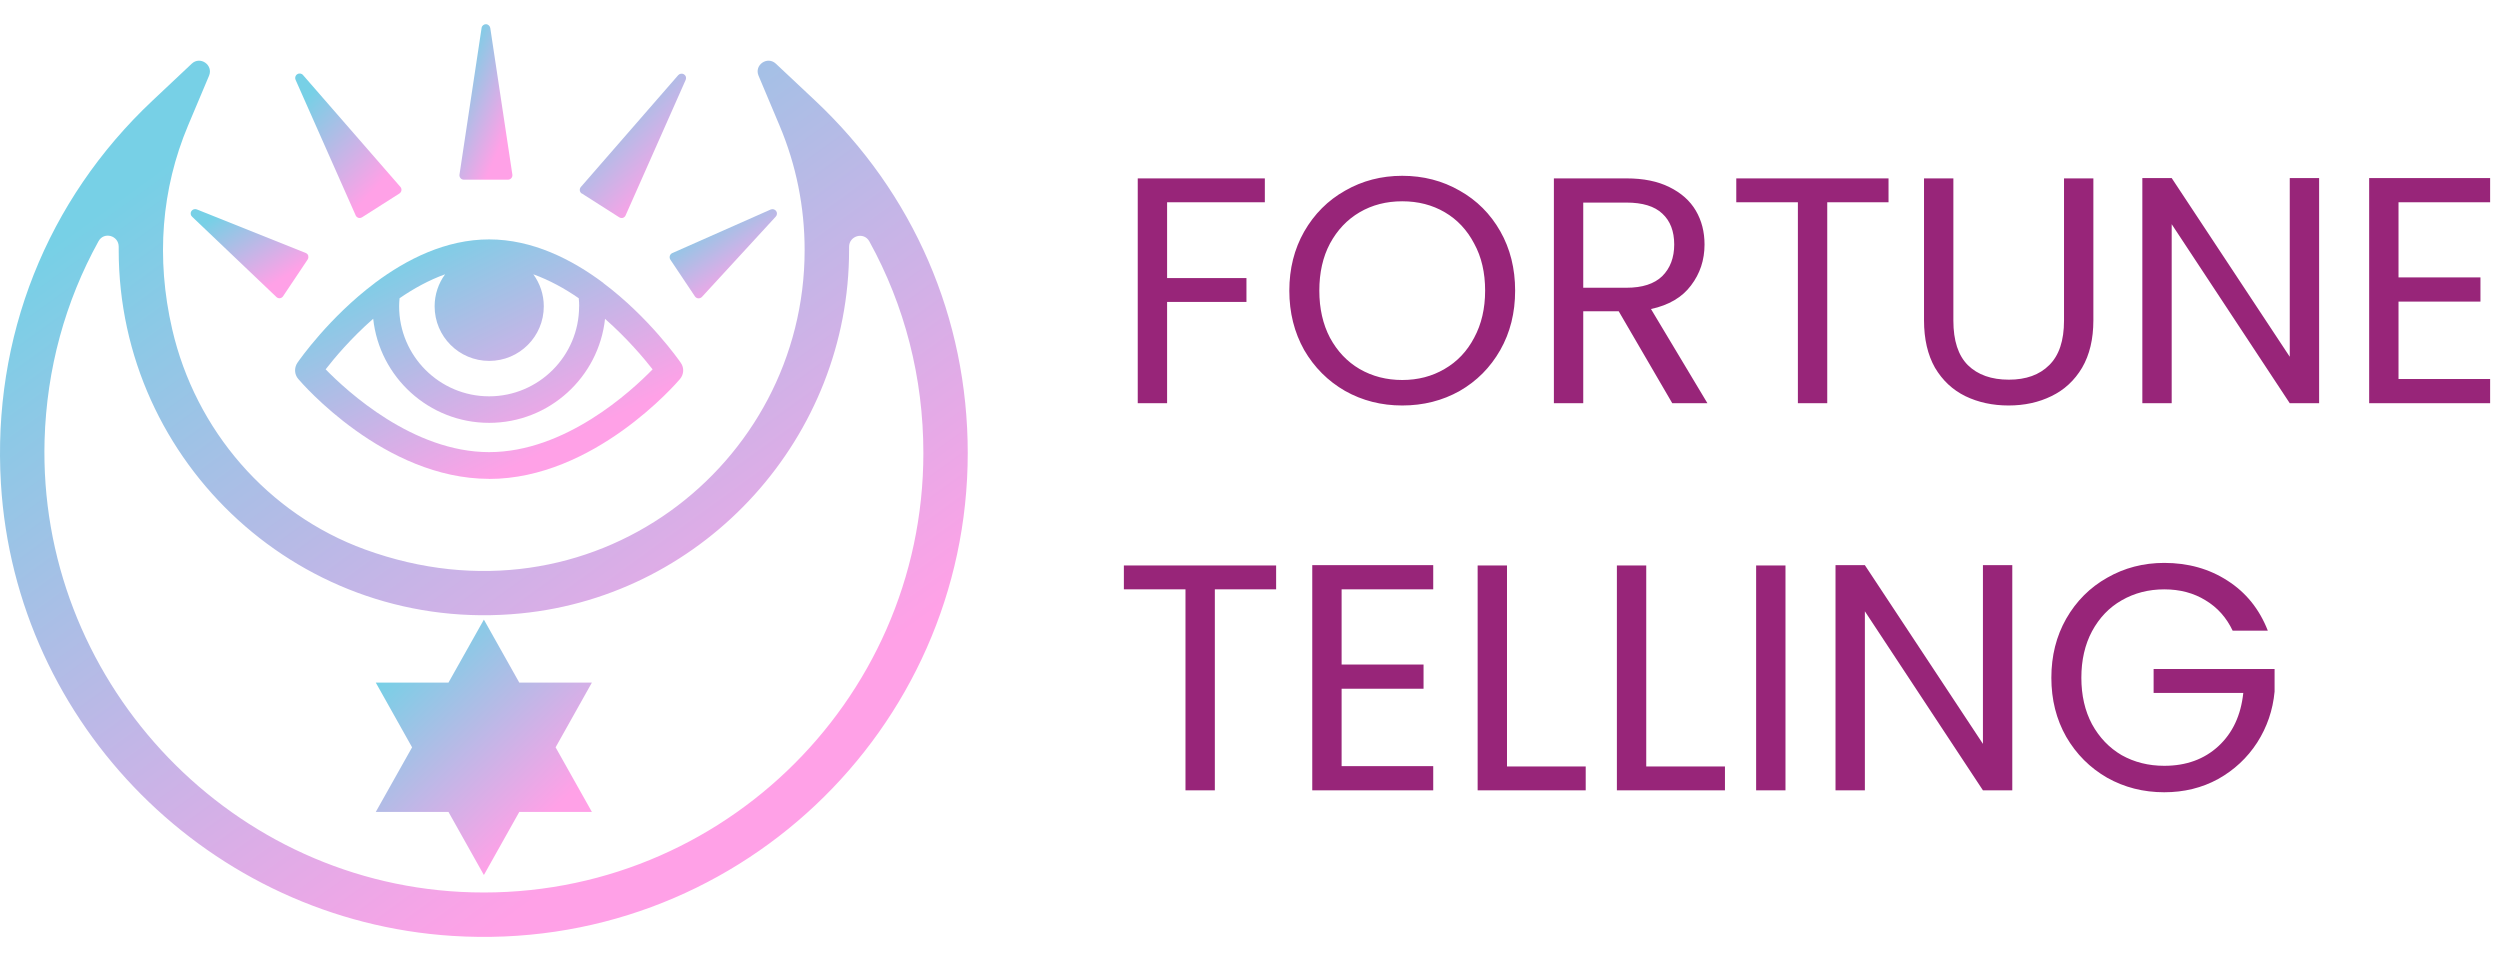 <svg width="155" height="60" viewBox="0 0 155 60" fill="none" xmlns="http://www.w3.org/2000/svg">
<path d="M28.752 11.14H31.492C31.575 11.14 31.646 11.107 31.701 11.047C31.756 10.986 31.778 10.904 31.767 10.827L30.397 1.737C30.375 1.605 30.259 1.5 30.127 1.5C29.995 1.5 29.874 1.599 29.858 1.737L28.488 10.827C28.477 10.904 28.499 10.986 28.554 11.047C28.603 11.107 28.68 11.14 28.763 11.14H28.752Z" fill="url(#paint0_linear_87_496)"/>
<path d="M36.081 11.999L38.392 13.473C38.436 13.501 38.486 13.517 38.541 13.517C38.568 13.517 38.596 13.517 38.618 13.506C38.695 13.484 38.755 13.429 38.788 13.352L42.513 4.95C42.568 4.823 42.524 4.68 42.409 4.609C42.293 4.537 42.145 4.559 42.051 4.658L36.015 11.591C35.96 11.652 35.938 11.735 35.949 11.812C35.96 11.889 36.004 11.96 36.076 12.004L36.081 11.999Z" fill="url(#paint1_linear_87_496)"/>
<path d="M43.295 18.497C43.295 18.497 43.311 18.497 43.317 18.497C43.394 18.497 43.465 18.464 43.52 18.409L48.098 13.429C48.187 13.336 48.197 13.187 48.12 13.082C48.043 12.978 47.906 12.939 47.785 12.989L41.683 15.691C41.606 15.724 41.551 15.79 41.529 15.867C41.507 15.944 41.518 16.026 41.562 16.098L43.086 18.376C43.135 18.447 43.207 18.491 43.295 18.497Z" fill="url(#paint2_linear_87_496)"/>
<path d="M22.049 13.352C22.082 13.424 22.143 13.479 22.22 13.506C22.247 13.512 22.275 13.517 22.297 13.517C22.347 13.517 22.402 13.501 22.446 13.473L24.762 11.999C24.828 11.954 24.878 11.883 24.889 11.806C24.9 11.729 24.878 11.646 24.823 11.586L18.787 4.653C18.698 4.548 18.544 4.526 18.429 4.603C18.313 4.675 18.269 4.823 18.324 4.944L22.049 13.347V13.352Z" fill="url(#paint3_linear_87_496)"/>
<path d="M19.117 15.861C19.095 15.784 19.035 15.718 18.958 15.685L12.201 12.983C12.08 12.934 11.937 12.983 11.865 13.088C11.794 13.198 11.81 13.347 11.909 13.435L17.137 18.414C17.186 18.464 17.258 18.491 17.324 18.491C17.335 18.491 17.346 18.491 17.351 18.491C17.434 18.48 17.505 18.436 17.549 18.37L19.073 16.092C19.117 16.021 19.134 15.938 19.106 15.856L19.117 15.861Z" fill="url(#paint4_linear_87_496)"/>
<path d="M30.326 29.694C36.824 29.694 41.947 23.752 42.161 23.498C42.403 23.212 42.425 22.805 42.211 22.497C42.084 22.31 40.241 19.68 37.407 17.55C37.407 17.55 37.407 17.539 37.407 17.534H37.396C35.437 16.07 33 14.843 30.326 14.843C27.651 14.843 25.219 16.065 23.255 17.534H23.244C23.244 17.534 23.244 17.539 23.244 17.545C20.41 19.674 18.567 22.305 18.44 22.492C18.231 22.8 18.248 23.212 18.49 23.493C18.704 23.746 23.827 29.689 30.326 29.689V29.694ZM35.905 18.992C35.905 22.068 33.401 24.572 30.326 24.572C27.25 24.572 24.746 22.068 24.746 18.992C24.746 18.827 24.757 18.656 24.773 18.491C25.643 17.892 26.589 17.369 27.596 17.006C27.189 17.561 26.947 18.249 26.947 18.992C26.947 20.863 28.46 22.376 30.331 22.376C32.202 22.376 33.715 20.863 33.715 18.992C33.715 18.249 33.473 17.567 33.066 17.006C34.067 17.369 35.019 17.892 35.883 18.491C35.899 18.656 35.91 18.822 35.91 18.987L35.905 18.992ZM23.139 19.768C23.53 23.389 26.6 26.217 30.326 26.217C34.051 26.217 37.121 23.389 37.512 19.768C38.887 20.978 39.933 22.222 40.461 22.899C39.14 24.258 35.047 28.032 30.326 28.032C25.604 28.032 21.511 24.252 20.19 22.899C20.718 22.216 21.758 20.973 23.139 19.762V19.768Z" fill="url(#paint5_linear_87_496)"/>
<path d="M32.196 42.322L30.001 38.416L27.805 42.322H23.299L25.549 46.334L23.299 50.339H27.805L30.001 54.251L32.196 50.339H36.697L34.447 46.334L36.697 42.322H32.196Z" fill="url(#paint6_linear_87_496)"/>
<path d="M50.541 6.238L48.104 3.949C47.576 3.453 46.745 4.031 47.031 4.697L48.329 7.778C49.364 10.227 49.887 12.83 49.887 15.509C49.887 28.858 36.67 39.181 22.633 34.069C16.602 31.873 12.118 26.668 10.677 20.417C9.659 16.01 10.011 11.702 11.661 7.778L12.96 4.697C13.241 4.031 12.41 3.453 11.887 3.949L9.455 6.238C2.902 12.4 -0.488 20.907 0.057 29.975C0.954 44.975 13.053 57.074 28.047 58.026C45.468 59.138 60 45.277 60 28.088C60 19.73 56.644 11.971 50.541 6.238ZM28.554 55.297C13.873 54.532 2.346 41.97 2.764 27.279C2.891 22.888 4.041 18.695 6.109 14.954C6.445 14.343 7.364 14.601 7.359 15.3C7.359 15.366 7.359 15.438 7.359 15.504C7.359 28.748 18.787 39.373 32.301 38.031C43.795 36.892 52.649 27.042 52.643 15.493C52.643 15.432 52.643 15.372 52.643 15.311C52.638 14.612 53.562 14.354 53.898 14.964C56.088 18.932 57.249 23.405 57.249 28.088C57.249 43.593 44.23 56.111 28.554 55.297Z" fill="url(#paint7_linear_87_496)"/>
<path d="M78.42 11.06V12.54H72.36V17.24H77.28V18.72H72.36V25H70.54V11.06H78.42ZM86.938 25.14C85.645 25.14 84.465 24.84 83.398 24.24C82.332 23.627 81.485 22.78 80.858 21.7C80.245 20.607 79.938 19.38 79.938 18.02C79.938 16.66 80.245 15.44 80.858 14.36C81.485 13.267 82.332 12.42 83.398 11.82C84.465 11.207 85.645 10.9 86.938 10.9C88.245 10.9 89.431 11.207 90.498 11.82C91.565 12.42 92.405 13.26 93.018 14.34C93.632 15.42 93.938 16.647 93.938 18.02C93.938 19.393 93.632 20.62 93.018 21.7C92.405 22.78 91.565 23.627 90.498 24.24C89.431 24.84 88.245 25.14 86.938 25.14ZM86.938 23.56C87.912 23.56 88.785 23.333 89.558 22.88C90.345 22.427 90.958 21.78 91.398 20.94C91.852 20.1 92.078 19.127 92.078 18.02C92.078 16.9 91.852 15.927 91.398 15.1C90.958 14.26 90.352 13.613 89.578 13.16C88.805 12.707 87.925 12.48 86.938 12.48C85.951 12.48 85.072 12.707 84.298 13.16C83.525 13.613 82.912 14.26 82.458 15.1C82.018 15.927 81.798 16.9 81.798 18.02C81.798 19.127 82.018 20.1 82.458 20.94C82.912 21.78 83.525 22.427 84.298 22.88C85.085 23.333 85.965 23.56 86.938 23.56ZM103.681 25L100.361 19.3H98.161V25H96.341V11.06H100.841C101.894 11.06 102.781 11.24 103.501 11.6C104.234 11.96 104.781 12.447 105.141 13.06C105.501 13.673 105.681 14.373 105.681 15.16C105.681 16.12 105.401 16.967 104.841 17.7C104.294 18.433 103.467 18.92 102.361 19.16L105.861 25H103.681ZM98.161 17.84H100.841C101.827 17.84 102.567 17.6 103.061 17.12C103.554 16.627 103.801 15.973 103.801 15.16C103.801 14.333 103.554 13.693 103.061 13.24C102.581 12.787 101.841 12.56 100.841 12.56H98.161V17.84ZM117.089 11.06V12.54H113.289V25H111.469V12.54H107.649V11.06H117.089ZM121.109 11.06V19.88C121.109 21.12 121.409 22.04 122.009 22.64C122.622 23.24 123.469 23.54 124.549 23.54C125.616 23.54 126.449 23.24 127.049 22.64C127.662 22.04 127.969 21.12 127.969 19.88V11.06H129.789V19.86C129.789 21.02 129.556 22 129.089 22.8C128.622 23.587 127.989 24.173 127.189 24.56C126.402 24.947 125.516 25.14 124.529 25.14C123.542 25.14 122.649 24.947 121.849 24.56C121.062 24.173 120.436 23.587 119.969 22.8C119.516 22 119.289 21.02 119.289 19.86V11.06H121.109ZM143.785 25H141.965L134.645 13.9V25H132.825V11.04H134.645L141.965 22.12V11.04H143.785V25ZM148.708 12.54V17.2H153.788V18.7H148.708V23.5H154.388V25H146.888V11.04H154.388V12.54H148.708ZM79.12 35.06V36.54H75.32V49H73.5V36.54H69.68V35.06H79.12ZM83.18 36.54V41.2H88.26V42.7H83.18V47.5H88.86V49H81.36V35.04H88.86V36.54H83.18ZM93.434 47.52H98.314V49H91.614V35.06H93.434V47.52ZM102.067 47.52H106.947V49H100.247V35.06H102.067V47.52ZM110.7 35.06V49H108.88V35.06H110.7ZM124.762 49H122.942L115.622 37.9V49H113.802V35.04H115.622L122.942 46.12V35.04H124.762V49ZM138.424 39.1C138.038 38.287 137.478 37.66 136.744 37.22C136.011 36.767 135.158 36.54 134.184 36.54C133.211 36.54 132.331 36.767 131.544 37.22C130.771 37.66 130.158 38.3 129.704 39.14C129.264 39.967 129.044 40.927 129.044 42.02C129.044 43.113 129.264 44.073 129.704 44.9C130.158 45.727 130.771 46.367 131.544 46.82C132.331 47.26 133.211 47.48 134.184 47.48C135.544 47.48 136.664 47.073 137.544 46.26C138.424 45.447 138.938 44.347 139.084 42.96H133.524V41.48H141.024V42.88C140.918 44.027 140.558 45.08 139.944 46.04C139.331 46.987 138.524 47.74 137.524 48.3C136.524 48.847 135.411 49.12 134.184 49.12C132.891 49.12 131.711 48.82 130.644 48.22C129.578 47.607 128.731 46.76 128.104 45.68C127.491 44.6 127.184 43.38 127.184 42.02C127.184 40.66 127.491 39.44 128.104 38.36C128.731 37.267 129.578 36.42 130.644 35.82C131.711 35.207 132.891 34.9 134.184 34.9C135.664 34.9 136.971 35.267 138.104 36C139.251 36.733 140.084 37.767 140.604 39.1H138.424Z" fill="#982579"/>
<defs>
<linearGradient id="paint0_linear_87_496" x1="29.7" y1="1.111" x2="33.681" y2="2.809" gradientUnits="userSpaceOnUse">
<stop stop-color="#77D0E6"/>
<stop offset="1" stop-color="#FFA1E7"/>
</linearGradient>
<linearGradient id="paint1_linear_87_496" x1="38.383" y1="4.206" x2="43.488" y2="8.911" gradientUnits="userSpaceOnUse">
<stop stop-color="#77D0E6"/>
<stop offset="1" stop-color="#FFA1E7"/>
</linearGradient>
<linearGradient id="paint2_linear_87_496" x1="43.978" y1="12.744" x2="46.894" y2="17.137" gradientUnits="userSpaceOnUse">
<stop stop-color="#77D0E6"/>
<stop offset="1" stop-color="#FFA1E7"/>
</linearGradient>
<linearGradient id="paint3_linear_87_496" x1="20.738" y1="4.196" x2="25.847" y2="8.901" gradientUnits="userSpaceOnUse">
<stop stop-color="#77D0E6"/>
<stop offset="1" stop-color="#FFA1E7"/>
</linearGradient>
<linearGradient id="paint4_linear_87_496" x1="14.52" y1="12.741" x2="17.321" y2="17.372" gradientUnits="userSpaceOnUse">
<stop stop-color="#77D0E6"/>
<stop offset="1" stop-color="#FFA1E7"/>
</linearGradient>
<linearGradient id="paint5_linear_87_496" x1="27.193" y1="14.244" x2="33.934" y2="27.916" gradientUnits="userSpaceOnUse">
<stop stop-color="#77D0E6"/>
<stop offset="1" stop-color="#FFA1E7"/>
</linearGradient>
<linearGradient id="paint6_linear_87_496" x1="28.253" y1="37.776" x2="37.3" y2="47.358" gradientUnits="userSpaceOnUse">
<stop stop-color="#77D0E6"/>
<stop offset="1" stop-color="#FFA1E7"/>
</linearGradient>
<linearGradient id="paint7_linear_87_496" x1="22.188" y1="1.571" x2="51.709" y2="42.388" gradientUnits="userSpaceOnUse">
<stop stop-color="#77D0E6"/>
<stop offset="1" stop-color="#FFA1E7"/>
</linearGradient>
</defs>
</svg>
